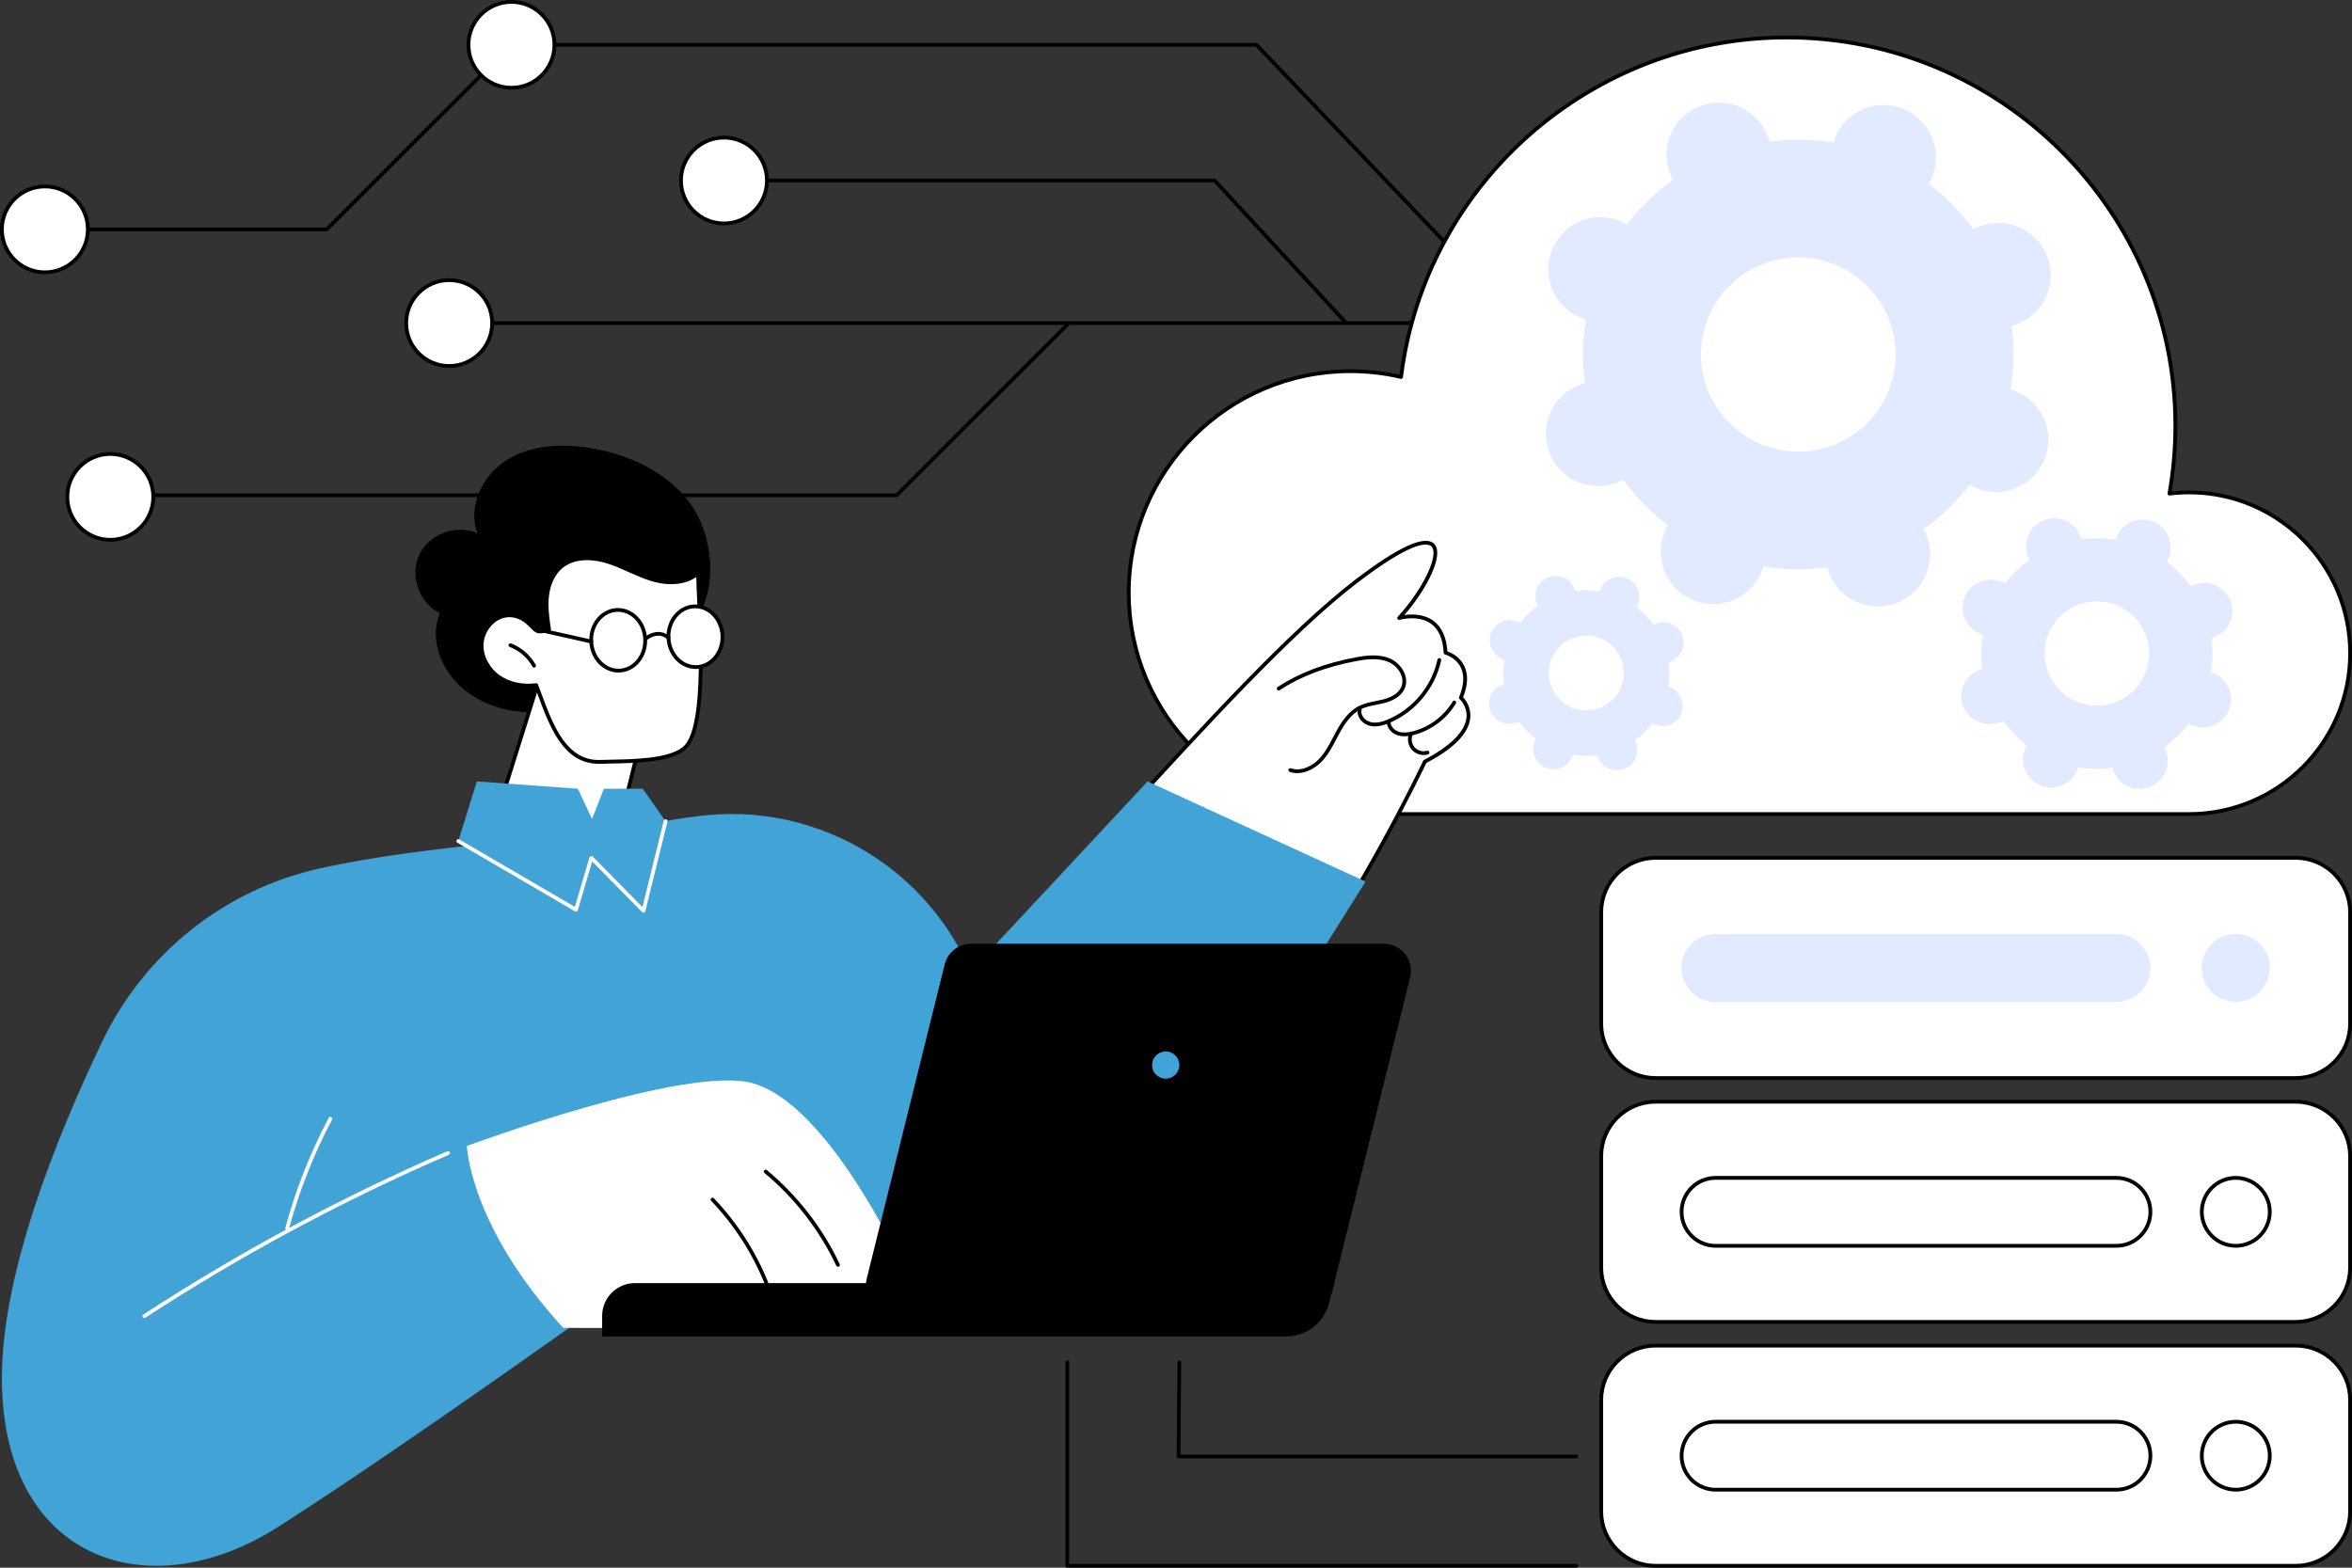 <svg width="396" height="264" viewBox="0 0 396 264" fill="none" xmlns="http://www.w3.org/2000/svg">
<rect x="0" y="0" width="396" height="264" fill="#333333" stroke="none"/>
<g clip-path="url(#clip0_10172_18412)">
<path d="M255.042 54.72H75.622C75.448 54.72 75.305 54.577 75.305 54.402C75.305 54.228 75.448 54.085 75.622 54.085H255.042C255.216 54.085 255.359 54.228 255.359 54.402C255.359 54.577 255.216 54.72 255.042 54.72Z" fill="black"/>
<path d="M55.007 38.946H7.56C7.385 38.946 7.242 38.803 7.242 38.629C7.242 38.454 7.385 38.312 7.56 38.312H54.877L85.89 7.323C86.013 7.2 86.213 7.2 86.337 7.323C86.461 7.447 86.461 7.647 86.337 7.771L55.232 38.851C55.172 38.911 55.093 38.943 55.007 38.943V38.946Z" fill="black"/>
<path d="M255.656 54.104C255.574 54.104 255.488 54.072 255.428 54.006L211.417 7.866H86.107C85.932 7.866 85.789 7.723 85.789 7.549C85.789 7.374 85.932 7.231 86.107 7.231H211.553C211.639 7.231 211.725 7.266 211.782 7.33L255.885 53.568C256.006 53.695 256.002 53.895 255.875 54.015C255.815 54.072 255.736 54.104 255.656 54.104Z" fill="black"/>
<path d="M91.228 12.662C94.054 9.838 94.054 5.259 91.228 2.435C88.401 -0.389 83.819 -0.389 80.993 2.435C78.166 5.259 78.166 9.838 80.993 12.662C83.819 15.486 88.401 15.486 91.228 12.662Z" fill="white"/>
<path d="M86.109 15.094C81.943 15.094 78.555 11.709 78.555 7.546C78.555 3.382 81.946 0 86.109 0C90.273 0 93.664 3.386 93.664 7.549C93.664 11.712 90.276 15.098 86.109 15.098V15.094ZM86.109 0.635C82.296 0.635 79.19 3.735 79.19 7.549C79.19 11.363 82.292 14.463 86.109 14.463C89.927 14.463 93.029 11.363 93.029 7.549C93.029 3.735 89.927 0.635 86.109 0.635Z" fill="black"/>
<path d="M14.601 40.288C15.52 36.401 13.11 32.506 9.22 31.589C5.33 30.672 1.432 33.079 0.514 36.966C-0.404 40.853 2.005 44.748 5.895 45.665C9.785 46.583 13.683 44.175 14.601 40.288Z" fill="white"/>
<path d="M7.555 46.175C3.388 46.175 0 42.789 0 38.626C0 34.463 3.388 31.077 7.555 31.077C11.721 31.077 15.11 34.463 15.11 38.626C15.11 42.789 11.721 46.175 7.555 46.175ZM7.555 31.715C3.741 31.715 0.635 34.815 0.635 38.629C0.635 42.443 3.738 45.543 7.555 45.543C11.372 45.543 14.475 42.443 14.475 38.629C14.475 34.815 11.372 31.715 7.555 31.715Z" fill="black"/>
<path d="M226.594 54.644C226.509 54.644 226.423 54.609 226.359 54.542L204.362 30.713H121.888C121.713 30.713 121.57 30.57 121.57 30.395C121.57 30.221 121.713 30.078 121.888 30.078H204.502C204.591 30.078 204.676 30.116 204.737 30.18L226.826 54.111C226.944 54.241 226.937 54.441 226.807 54.558C226.747 54.615 226.668 54.641 226.591 54.641L226.594 54.644Z" fill="black"/>
<path d="M129.004 31.766C129.76 27.844 127.191 24.052 123.266 23.297C119.341 22.542 115.546 25.109 114.79 29.031C114.035 32.953 116.604 36.744 120.529 37.499C124.453 38.255 128.248 35.688 129.004 31.766Z" fill="white"/>
<path d="M121.891 37.944C117.724 37.944 114.336 34.559 114.336 30.395C114.336 26.232 117.724 22.847 121.891 22.847C126.057 22.847 129.446 26.232 129.446 30.395C129.446 34.559 126.057 37.944 121.891 37.944ZM121.891 23.485C118.077 23.485 114.971 26.585 114.971 30.399C114.971 34.213 118.074 37.313 121.891 37.313C125.708 37.313 128.81 34.213 128.81 30.399C128.81 26.585 125.708 23.485 121.891 23.485Z" fill="black"/>
<path d="M82.791 55.403C83.346 51.448 80.586 47.793 76.627 47.239C72.669 46.685 69.011 49.443 68.457 53.398C67.902 57.353 70.662 61.008 74.621 61.562C78.579 62.116 82.237 59.359 82.791 55.403Z" fill="white"/>
<path d="M75.625 61.951C71.459 61.951 68.07 58.565 68.07 54.402C68.07 50.239 71.459 46.853 75.625 46.853C79.791 46.853 83.18 50.239 83.18 54.402C83.18 58.565 79.791 61.951 75.625 61.951ZM75.625 47.491C71.811 47.491 68.705 50.591 68.705 54.405C68.705 58.219 71.808 61.32 75.625 61.32C79.442 61.32 82.545 58.219 82.545 54.405C82.545 50.591 79.442 47.491 75.625 47.491Z" fill="black"/>
<path d="M150.966 83.716H18.568C18.393 83.716 18.25 83.573 18.25 83.398C18.25 83.224 18.393 83.081 18.568 83.081H150.835L179.479 54.46C179.603 54.336 179.803 54.336 179.927 54.46C180.051 54.584 180.051 54.784 179.927 54.907L151.191 83.621C151.131 83.681 151.051 83.713 150.966 83.713V83.716Z" fill="black"/>
<path d="M18.565 90.909C22.562 90.909 25.803 87.671 25.803 83.678C25.803 79.684 22.562 76.446 18.565 76.446C14.568 76.446 11.328 79.684 11.328 83.678C11.328 87.671 14.568 90.909 18.565 90.909Z" fill="white"/>
<path d="M18.57 91.224C14.404 91.224 11.016 87.838 11.016 83.675C11.016 79.512 14.404 76.126 18.57 76.126C22.737 76.126 26.125 79.512 26.125 83.675C26.125 87.838 22.737 91.224 18.57 91.224ZM18.57 76.764C14.757 76.764 11.651 79.864 11.651 83.678C11.651 87.492 14.753 90.592 18.57 90.592C22.387 90.592 25.49 87.492 25.49 83.678C25.49 79.864 22.387 76.764 18.57 76.764Z" fill="black"/>
<path d="M368.579 82.925C367.455 82.925 366.346 82.995 365.257 83.128C365.911 79.419 366.254 75.602 366.254 71.702C366.254 35.589 336.956 6.314 300.814 6.314C267.458 6.314 239.931 31.255 235.889 63.49C233.148 62.849 230.293 62.51 227.359 62.51C206.749 62.51 190.039 79.203 190.039 99.8C190.039 120.396 206.746 137.09 227.359 137.09H368.579C383.549 137.09 395.683 124.965 395.683 110.007C395.683 95.05 383.549 82.925 368.579 82.925Z" fill="white"/>
<path d="M368.584 137.404H227.364C206.611 137.404 189.727 120.533 189.727 99.797C189.727 79.061 206.611 62.189 227.364 62.189C230.149 62.189 232.925 62.494 235.624 63.1C239.886 30.519 267.853 5.994 300.823 5.994C337.082 5.994 366.58 35.469 366.58 71.699C366.58 75.405 366.266 79.124 365.65 82.76C366.625 82.656 367.612 82.605 368.587 82.605C383.706 82.605 396.009 94.897 396.009 110.004C396.009 125.111 383.706 137.404 368.587 137.404H368.584ZM227.364 62.824C206.961 62.824 190.362 79.41 190.362 99.797C190.362 120.184 206.961 136.769 227.364 136.769H368.584C383.354 136.769 395.37 124.762 395.37 110.004C395.37 95.246 383.354 83.24 368.584 83.24C367.495 83.24 366.39 83.306 365.3 83.439C365.202 83.452 365.1 83.417 365.03 83.344C364.961 83.271 364.932 83.17 364.948 83.071C365.605 79.337 365.942 75.513 365.942 71.699C365.942 35.821 336.729 6.629 300.819 6.629C268.053 6.629 240.276 31.09 236.208 63.525C236.195 63.614 236.148 63.693 236.075 63.747C236.002 63.798 235.906 63.817 235.821 63.795C233.061 63.151 230.216 62.824 227.361 62.824H227.364Z" fill="black"/>
<path d="M333.196 38.175C332.859 38.309 332.539 38.467 332.228 38.635C330.103 35.672 327.572 33.092 324.743 30.944C324.92 30.639 325.089 30.325 325.232 29.992C327.162 25.527 325.098 20.343 320.624 18.413C316.149 16.484 310.957 18.54 309.026 23.008C308.884 23.341 308.769 23.678 308.668 24.017C305.162 23.436 301.545 23.37 297.928 23.858C297.839 23.516 297.734 23.176 297.597 22.84C295.797 18.318 290.668 16.107 286.14 17.903C281.611 19.695 279.398 24.817 281.198 29.338C281.332 29.675 281.491 29.995 281.659 30.306C278.693 32.426 276.108 34.948 273.955 37.772C273.65 37.595 273.332 37.426 272.999 37.284C268.525 35.355 263.332 37.411 261.402 41.878C259.471 46.343 261.535 51.528 266.009 53.457C266.343 53.6 266.68 53.714 267.019 53.815C266.438 57.315 266.375 60.926 266.864 64.534C266.521 64.623 266.181 64.728 265.841 64.861C261.313 66.654 259.099 71.775 260.9 76.297C262.7 80.818 267.829 83.03 272.358 81.234C272.694 81.101 273.015 80.942 273.326 80.774C275.451 83.738 277.982 86.317 280.811 88.465C280.633 88.77 280.465 89.084 280.322 89.417C278.391 93.882 280.455 99.067 284.93 100.996C289.404 102.925 294.596 100.869 296.527 96.401C296.67 96.068 296.784 95.732 296.886 95.392C300.392 95.973 304.009 96.04 307.626 95.551C307.715 95.894 307.82 96.233 307.956 96.57C309.757 101.091 314.885 103.303 319.414 101.507C323.942 99.714 326.156 94.593 324.355 90.071C324.222 89.735 324.063 89.414 323.895 89.103C326.861 86.984 329.446 84.461 331.599 81.637C331.904 81.815 332.221 81.983 332.555 82.126C337.029 84.055 342.221 81.999 344.152 77.531C346.083 73.067 344.019 67.882 339.544 65.953C339.211 65.81 338.874 65.695 338.534 65.594C339.115 62.094 339.179 58.483 338.69 54.875C339.033 54.786 339.373 54.682 339.712 54.548C344.241 52.756 346.454 47.634 344.654 43.113C342.853 38.591 337.725 36.379 333.196 38.175ZM308.836 74.904C300.427 78.235 290.9 74.129 287.556 65.734C284.212 57.338 288.321 47.831 296.73 44.499C305.139 41.168 314.666 45.273 318.01 53.669C321.354 62.065 317.245 71.572 308.836 74.904Z" fill="#E2EAFF"/>
<path d="M369.375 98.492C369.194 98.565 369.022 98.648 368.854 98.74C367.714 97.15 366.355 95.763 364.834 94.608C364.929 94.443 365.018 94.275 365.097 94.097C366.133 91.699 365.024 88.916 362.624 87.882C360.22 86.847 357.431 87.951 356.396 90.347C356.32 90.525 356.257 90.706 356.203 90.89C354.319 90.579 352.379 90.54 350.436 90.804C350.388 90.62 350.331 90.436 350.258 90.255C349.292 87.828 346.536 86.641 344.103 87.602C341.671 88.567 340.483 91.315 341.452 93.742C341.525 93.923 341.607 94.094 341.699 94.263C340.105 95.402 338.718 96.757 337.562 98.273C337.396 98.178 337.228 98.089 337.05 98.01C334.646 96.975 331.858 98.08 330.823 100.475C329.788 102.874 330.896 105.657 333.297 106.691C333.475 106.768 333.659 106.831 333.84 106.885C333.529 108.764 333.494 110.702 333.757 112.641C333.573 112.689 333.389 112.746 333.208 112.819C330.775 113.783 329.588 116.531 330.556 118.959C331.522 121.386 334.278 122.573 336.711 121.611C336.892 121.538 337.063 121.456 337.231 121.364C338.371 122.954 339.731 124.34 341.252 125.495C341.156 125.66 341.067 125.828 340.988 126.006C339.953 128.405 341.061 131.188 343.462 132.222C345.866 133.256 348.654 132.152 349.689 129.757C349.766 129.579 349.829 129.398 349.883 129.214C351.766 129.525 353.706 129.563 355.65 129.3C355.698 129.484 355.755 129.668 355.828 129.849C356.793 132.276 359.55 133.463 361.982 132.501C364.415 131.537 365.602 128.789 364.634 126.361C364.561 126.181 364.478 126.009 364.386 125.841C365.98 124.702 367.368 123.347 368.524 121.83C368.689 121.925 368.857 122.014 369.035 122.094C371.439 123.128 374.227 122.024 375.263 119.628C376.298 117.229 375.19 114.446 372.789 113.412C372.611 113.336 372.427 113.272 372.246 113.219C372.557 111.34 372.592 109.401 372.328 107.463C372.512 107.415 372.697 107.358 372.878 107.285C375.31 106.32 376.498 103.572 375.529 101.145C374.564 98.718 371.808 97.531 369.375 98.492ZM356.295 118.216C351.779 120.006 346.663 117.8 344.869 113.291C343.074 108.783 345.278 103.677 349.797 101.887C354.313 100.098 359.429 102.303 361.223 106.812C363.017 111.321 360.813 116.426 356.295 118.216Z" fill="#E2EAFF"/>
<path d="M278.81 105.033C278.68 105.083 278.556 105.144 278.435 105.21C277.616 104.068 276.641 103.072 275.549 102.244C275.619 102.126 275.682 102.006 275.736 101.875C276.479 100.152 275.685 98.153 273.958 97.411C272.23 96.668 270.23 97.462 269.483 99.181C269.429 99.308 269.385 99.439 269.344 99.572C267.991 99.347 266.597 99.321 265.203 99.511C265.168 99.378 265.126 99.248 265.076 99.118C264.38 97.373 262.402 96.522 260.655 97.214C258.908 97.906 258.054 99.88 258.75 101.625C258.801 101.755 258.861 101.879 258.928 101.999C257.784 102.818 256.787 103.789 255.955 104.88C255.838 104.811 255.714 104.747 255.587 104.693C253.859 103.951 251.859 104.744 251.112 106.464C250.369 108.187 251.163 110.186 252.891 110.928C253.021 110.982 253.151 111.027 253.281 111.068C253.056 112.416 253.034 113.809 253.221 115.202C253.088 115.237 252.957 115.279 252.827 115.329C251.081 116.021 250.226 117.995 250.922 119.74C251.617 121.485 253.596 122.335 255.342 121.644C255.472 121.593 255.596 121.533 255.717 121.466C256.536 122.608 257.511 123.605 258.604 124.433C258.534 124.55 258.47 124.671 258.416 124.801C257.673 126.524 258.467 128.523 260.195 129.265C261.922 130.008 263.923 129.215 264.669 127.495C264.723 127.368 264.767 127.238 264.809 127.105C266.162 127.33 267.556 127.355 268.95 127.165C268.985 127.298 269.026 127.428 269.077 127.558C269.772 129.304 271.751 130.154 273.497 129.462C275.244 128.77 276.098 126.797 275.403 125.052C275.352 124.922 275.291 124.798 275.225 124.677C276.368 123.859 277.365 122.888 278.197 121.796C278.315 121.866 278.435 121.929 278.566 121.983C280.293 122.726 282.294 121.932 283.04 120.213C283.783 118.49 282.989 116.491 281.262 115.748C281.131 115.694 281.001 115.65 280.871 115.609C281.097 114.26 281.119 112.867 280.931 111.474C281.065 111.439 281.195 111.398 281.325 111.347C283.072 110.655 283.926 108.682 283.231 106.937C282.535 105.191 280.557 104.341 278.81 105.033ZM269.413 119.2C266.168 120.486 262.494 118.902 261.204 115.662C259.915 112.423 261.5 108.755 264.742 107.47C267.988 106.185 271.662 107.768 272.951 111.008C274.24 114.247 272.656 117.915 269.413 119.2Z" fill="#E2EAFF"/>
<path d="M116.31 84.928C112.42 79.521 105.887 76.488 99.308 75.434C94.557 74.676 89.412 74.908 85.329 77.452C81.245 79.997 78.66 85.315 80.39 89.802C76.872 88.212 72.229 89.923 70.587 93.413C68.942 96.903 70.587 101.568 74.055 103.262C72.416 107.156 73.918 111.845 76.834 114.907C82.007 120.343 90.724 121.104 97.799 118.604C104.833 116.116 112.836 110.338 117.193 104.211C120.991 98.868 119.959 90.002 116.313 84.928H116.31Z" fill="black"/>
<path d="M81.359 144.464L90.905 113.999L109.362 118.578L103.29 142.918L81.359 144.464Z" fill="white"/>
<path d="M81.364 144.781C81.268 144.781 81.176 144.737 81.116 144.661C81.049 144.578 81.03 144.47 81.062 144.369L90.608 113.904C90.659 113.742 90.824 113.65 90.989 113.691L109.449 118.27C109.531 118.289 109.601 118.343 109.646 118.413C109.69 118.486 109.703 118.572 109.681 118.654L103.606 142.998C103.571 143.131 103.456 143.23 103.32 143.239L81.389 144.784C81.389 144.784 81.373 144.784 81.367 144.784L81.364 144.781ZM91.122 114.38L81.805 144.115L103.04 142.62L108.982 118.81L91.122 114.38Z" fill="black"/>
<path d="M109.854 97.578C107.26 96.814 104.903 95.389 102.321 94.58C99.74 93.771 96.682 93.675 94.573 95.37C93.093 96.56 92.325 98.457 92.109 100.342C91.893 102.227 92.172 104.131 92.448 106.009C90.121 106.755 90.413 106.206 88.816 104.813C87.717 103.858 86.231 103.366 84.786 103.734C82.68 104.27 81.165 106.384 81.089 108.554C81.013 110.724 82.251 112.828 84.049 114.05C85.846 115.271 88.13 115.659 90.283 115.376C92.493 121.177 94.614 128.557 101.153 128.297C104.906 128.148 112.239 128.418 115.161 126.057C119.594 122.474 117.469 100.916 117.549 96.528C115.532 98.327 112.449 98.346 109.854 97.578Z" fill="white"/>
<path d="M100.814 128.621C94.862 128.621 92.573 122.449 90.547 116.994C90.388 116.563 90.229 116.138 90.07 115.719C87.771 115.969 85.574 115.471 83.865 114.31C81.909 112.98 80.693 110.715 80.769 108.541C80.848 106.174 82.541 103.975 84.704 103.426C86.155 103.058 87.771 103.487 89.022 104.575C89.375 104.883 89.642 105.149 89.855 105.368C90.553 106.079 90.696 106.222 92.097 105.79C91.833 104.001 91.582 102.154 91.795 100.31C92.046 98.102 92.963 96.261 94.376 95.126C96.295 93.587 99.222 93.276 102.417 94.281C103.681 94.678 104.904 95.227 106.085 95.754C107.333 96.312 108.622 96.89 109.943 97.28C112.9 98.153 115.666 97.788 117.336 96.296C117.432 96.214 117.565 96.192 117.679 96.246C117.794 96.3 117.867 96.414 117.863 96.541C117.848 97.401 117.917 98.933 118.006 100.875C118.391 109.277 119.035 123.341 115.355 126.314C112.795 128.383 107.187 128.494 103.09 128.573C102.382 128.586 101.731 128.598 101.16 128.624C101.042 128.627 100.925 128.63 100.81 128.63L100.814 128.621ZM90.28 115.059C90.41 115.059 90.528 115.138 90.575 115.262C90.763 115.757 90.95 116.261 91.141 116.772C93.129 122.132 95.371 128.208 101.134 127.98C101.709 127.957 102.366 127.945 103.078 127.929C106.854 127.856 112.563 127.742 114.955 125.809C118.384 123.036 117.724 108.633 117.371 100.894C117.301 99.362 117.241 98.083 117.228 97.178C115.377 98.464 112.643 98.733 109.762 97.883C108.4 97.48 107.092 96.896 105.825 96.328C104.659 95.808 103.452 95.268 102.224 94.881C100.81 94.437 97.254 93.618 94.77 95.614C93.487 96.642 92.655 98.334 92.424 100.377C92.211 102.233 92.49 104.128 92.763 105.962C92.786 106.114 92.694 106.263 92.547 106.311C90.617 106.929 90.28 106.701 89.403 105.809C89.188 105.59 88.943 105.343 88.61 105.051C87.514 104.099 86.117 103.721 84.866 104.039C82.966 104.521 81.48 106.466 81.407 108.56C81.341 110.524 82.446 112.574 84.227 113.783C85.844 114.881 88.038 115.348 90.242 115.059C90.255 115.059 90.27 115.059 90.283 115.059H90.28Z" fill="black"/>
<path d="M89.924 112.429C89.813 112.429 89.705 112.369 89.645 112.264C88.816 110.766 87.422 109.557 85.822 108.945C85.656 108.881 85.577 108.701 85.637 108.536C85.698 108.371 85.882 108.288 86.047 108.351C87.787 109.015 89.299 110.328 90.198 111.956C90.283 112.108 90.226 112.302 90.074 112.388C90.026 112.413 89.972 112.426 89.921 112.426L89.924 112.429Z" fill="black"/>
<path d="M104.132 113.254C102.903 113.254 101.731 112.746 100.813 111.807C99.857 110.827 99.292 109.491 99.225 108.05C99.086 105.058 101.156 102.526 103.833 102.402C105.129 102.342 106.39 102.853 107.358 103.846C108.314 104.826 108.879 106.162 108.946 107.603C109.086 110.595 107.015 113.127 104.335 113.251C104.265 113.254 104.198 113.254 104.129 113.254H104.132ZM104.043 103.031C103.986 103.031 103.925 103.031 103.865 103.034C101.534 103.142 99.74 105.379 99.861 108.019C99.921 109.304 100.419 110.494 101.267 111.363C102.106 112.223 103.185 112.667 104.306 112.613C106.637 112.505 108.432 110.268 108.311 107.628C108.251 106.343 107.752 105.153 106.904 104.284C106.11 103.468 105.097 103.027 104.04 103.027L104.043 103.031Z" fill="black"/>
<path d="M121.639 107.012C121.769 109.833 119.841 112.213 117.332 112.33C114.824 112.447 112.683 110.255 112.553 107.434C112.423 104.613 114.351 102.233 116.859 102.116C119.368 101.998 121.508 104.191 121.639 107.012Z" fill="white"/>
<path d="M117.14 112.651C115.911 112.651 114.739 112.143 113.821 111.204C112.865 110.223 112.3 108.887 112.233 107.447C112.094 104.455 114.164 101.922 116.844 101.799C118.143 101.738 119.401 102.249 120.369 103.242C121.325 104.223 121.89 105.559 121.957 106.999C122.097 109.992 120.026 112.524 117.349 112.647C117.279 112.647 117.213 112.651 117.143 112.651H117.14ZM117.051 102.427C116.993 102.427 116.933 102.427 116.873 102.43C114.542 102.538 112.748 104.775 112.868 107.415C112.929 108.7 113.427 109.89 114.275 110.759C115.114 111.619 116.193 112.064 117.314 112.013C119.645 111.905 121.439 109.668 121.319 107.028C121.258 105.743 120.76 104.553 119.912 103.684C119.118 102.868 118.105 102.427 117.047 102.427H117.051Z" fill="black"/>
<path d="M108.638 107.933C108.549 107.933 108.463 107.898 108.399 107.825C108.285 107.695 108.295 107.495 108.428 107.377C109.225 106.673 111.162 105.73 112.772 107.2C112.902 107.317 112.912 107.52 112.791 107.647C112.674 107.777 112.471 107.787 112.344 107.666C110.756 106.216 108.927 107.783 108.85 107.85C108.79 107.904 108.717 107.929 108.641 107.929L108.638 107.933Z" fill="black"/>
<path d="M99.546 108.351C99.523 108.351 99.498 108.351 99.476 108.345L89.851 106.187C89.679 106.149 89.571 105.978 89.609 105.809C89.647 105.638 89.819 105.53 89.987 105.568L99.612 107.726C99.784 107.764 99.892 107.935 99.854 108.103C99.822 108.253 99.689 108.351 99.546 108.351Z" fill="black"/>
<path d="M245.954 117.493C248.536 111.264 243.373 109.912 243.373 109.912C242.985 101.881 235.564 104.077 235.564 104.077C242.48 96.582 247.285 83.363 228.244 97.969C209.2 112.575 178.584 150.709 163.547 163.642C158.253 168.196 152.356 170.632 146.504 171.645L133.344 218.349C143.36 218.863 155.208 218.162 166.647 214.319C205.916 201.126 239.899 128.25 239.899 128.25C251.378 122.3 245.954 117.496 245.954 117.496V117.493Z" fill="white"/>
<path d="M139.11 218.815C137.211 218.815 135.286 218.764 133.333 218.666C133.159 218.657 133.022 218.507 133.032 218.333C133.041 218.158 133.194 218.025 133.365 218.031C145.591 218.66 156.754 217.308 166.55 214.018C186.751 207.23 205.534 184.248 217.735 166.164C230.974 146.542 239.529 128.294 239.615 128.113C239.644 128.049 239.694 127.999 239.758 127.964C244.131 125.698 246.598 123.271 246.894 120.948C247.141 118.997 245.763 117.74 245.75 117.727C245.649 117.638 245.617 117.493 245.668 117.369C246.497 115.37 246.589 113.694 245.944 112.39C245.115 110.715 243.315 110.22 243.299 110.217C243.165 110.182 243.07 110.064 243.064 109.925C242.953 107.605 242.225 105.955 240.911 105.019C238.755 103.49 235.693 104.369 235.665 104.378C235.528 104.419 235.382 104.362 235.306 104.242C235.23 104.121 235.245 103.963 235.341 103.858C239.52 99.327 242.343 93.479 241.038 92.054C240.473 91.435 238.116 90.801 228.446 98.216C217.592 106.539 202.718 122.801 189.596 137.147C179.634 148.033 170.228 158.317 163.765 163.877C158.837 168.116 153.051 170.832 146.569 171.952C146.398 171.981 146.233 171.866 146.201 171.695C146.172 171.524 146.287 171.359 146.461 171.327C152.829 170.226 158.513 167.561 163.349 163.397C169.783 157.864 179.18 147.592 189.126 136.718C202.267 122.354 217.163 106.073 228.059 97.715C235.474 92.029 239.999 89.979 241.508 91.629C243.172 93.447 240.25 99.19 236.449 103.575C237.621 103.407 239.644 103.347 241.279 104.505C242.721 105.527 243.531 107.266 243.686 109.677C244.252 109.877 245.728 110.531 246.513 112.105C247.224 113.536 247.164 115.322 246.338 117.416C246.748 117.854 247.761 119.146 247.529 121.018C247.211 123.578 244.728 126.088 240.149 128.478C239.453 129.95 231.031 147.596 218.272 166.51C210.479 178.063 202.613 187.824 194.893 195.525C185.226 205.168 175.763 211.59 166.757 214.617C158.453 217.406 149.177 218.815 139.113 218.815H139.11Z" fill="black"/>
<path d="M218.425 130.198C218 130.198 217.568 130.135 217.136 129.989C216.971 129.932 216.882 129.754 216.936 129.586C216.993 129.421 217.174 129.332 217.339 129.386C219.146 129.999 221.023 128.92 222.084 127.809C223.09 126.753 223.795 125.41 224.475 124.116C224.649 123.779 224.827 123.443 225.008 123.113C225.828 121.612 227.009 119.772 228.864 118.864C229.743 118.433 230.705 118.242 231.633 118.058C232.049 117.976 232.481 117.89 232.89 117.785C233.983 117.506 235.396 116.916 235.926 115.685C236.625 114.063 235.367 112.175 233.805 111.49C232.144 110.763 230.207 110.982 228.362 111.325C223.3 112.267 218.962 113.914 215.462 116.221C215.316 116.319 215.119 116.278 215.021 116.132C214.926 115.986 214.964 115.79 215.11 115.691C218.679 113.34 223.097 111.661 228.241 110.703C230.185 110.341 232.236 110.116 234.056 110.909C235.894 111.712 237.352 113.975 236.507 115.935C235.875 117.401 234.275 118.084 233.046 118.398C232.617 118.506 232.179 118.595 231.753 118.677C230.823 118.861 229.943 119.032 229.14 119.429C227.447 120.26 226.339 121.996 225.561 123.414C225.38 123.741 225.208 124.074 225.031 124.408C224.329 125.743 223.605 127.127 222.535 128.247C221.591 129.234 220.058 130.195 218.416 130.195L218.425 130.198Z" fill="black"/>
<path d="M231.49 122.326C231.179 122.326 230.864 122.291 230.55 122.205C229.375 121.888 228.321 120.692 228.622 119.413C228.664 119.242 228.835 119.137 229.004 119.175C229.175 119.216 229.28 119.384 229.242 119.556C229.029 120.463 229.848 121.355 230.718 121.59C231.525 121.809 232.465 121.669 233.688 121.155C237.883 119.388 241.077 115.523 242.024 111.074C242.062 110.903 242.227 110.792 242.402 110.83C242.573 110.865 242.681 111.036 242.646 111.207C241.658 115.859 238.321 119.895 233.935 121.742C233.294 122.012 232.417 122.326 231.493 122.326H231.49Z" fill="black"/>
<path d="M236.452 123.995C236.042 123.995 235.671 123.938 235.318 123.827C234.274 123.497 233.524 122.602 233.492 121.65C233.486 121.476 233.623 121.33 233.797 121.323C233.966 121.32 234.118 121.453 234.124 121.631C234.15 122.396 234.842 123.011 235.509 123.224C236.16 123.43 236.932 123.405 237.935 123.138C240.698 122.412 243.121 120.587 244.585 118.134C244.674 117.985 244.871 117.934 245.02 118.023C245.169 118.112 245.22 118.309 245.131 118.458C243.585 121.05 241.019 122.98 238.097 123.751C237.481 123.913 236.941 123.992 236.449 123.992L236.452 123.995Z" fill="black"/>
<path d="M239.703 127.145C238.989 127.145 238.274 126.857 237.779 126.342C237.112 125.648 236.877 124.566 237.195 123.655C237.252 123.49 237.433 123.401 237.598 123.461C237.763 123.518 237.852 123.699 237.792 123.864C237.55 124.556 237.728 125.375 238.233 125.901C238.741 126.431 239.551 126.641 240.253 126.431C240.421 126.381 240.599 126.476 240.65 126.644C240.7 126.812 240.605 126.99 240.437 127.041C240.199 127.114 239.948 127.148 239.7 127.148L239.703 127.145Z" fill="black"/>
<path d="M150.82 177.061L193.218 131.594L229.916 148.459L187.477 216.077L150.82 177.061Z" fill="#42A3D6"/>
<path d="M165.475 169.582C159.924 148.862 140.181 135.167 118.822 137.296C116.663 137.512 114.411 137.835 112.061 138.279C94.919 141.529 72.68 142.049 53.836 146.241C37.809 149.807 24.328 160.551 17.237 175.347C9.438 191.619 0.591 213.814 0.327 231.203C-0.146 262.442 24.655 271.282 46.812 257.14C68.968 242.997 106.231 216.188 106.231 216.188L177.714 215.277L165.475 169.582Z" fill="#42A3D6"/>
<path d="M48.35 207.161C48.321 207.161 48.296 207.158 48.267 207.152C48.099 207.108 47.997 206.933 48.042 206.762C49.776 200.349 52.233 194.12 55.343 188.25C55.425 188.094 55.616 188.037 55.771 188.117C55.927 188.199 55.984 188.39 55.904 188.545C52.815 194.374 50.376 200.558 48.655 206.923C48.617 207.066 48.489 207.158 48.35 207.158V207.161Z" fill="white"/>
<path d="M24.287 221.963C24.182 221.963 24.08 221.912 24.02 221.82C23.925 221.674 23.966 221.477 24.112 221.382C40.321 210.81 57.545 201.557 75.309 193.878C75.472 193.808 75.659 193.881 75.729 194.043C75.799 194.205 75.725 194.392 75.564 194.459C57.831 202.125 40.638 211.362 24.458 221.912C24.404 221.947 24.344 221.963 24.284 221.963H24.287Z" fill="white"/>
<path d="M154.474 218.499C154.474 218.499 141.095 186.714 126.881 182.459C115.829 179.149 78.602 192.984 78.602 192.984C78.602 192.984 79.103 206.501 94.826 223.604C94.826 223.604 155.007 224.372 154.474 218.499Z" fill="white"/>
<path d="M141.091 213.323C140.97 213.323 140.856 213.256 140.802 213.142C137.982 207.161 133.803 201.766 128.715 197.537C128.582 197.426 128.563 197.226 128.674 197.089C128.785 196.956 128.985 196.937 129.122 197.048C134.279 201.335 138.515 206.805 141.376 212.869C141.453 213.028 141.383 213.218 141.224 213.291C141.18 213.313 141.135 213.323 141.088 213.323H141.091Z" fill="black"/>
<path d="M129.009 216.312C128.882 216.312 128.765 216.236 128.714 216.112C126.653 211.007 123.547 206.203 119.737 202.227C119.616 202.1 119.619 201.9 119.746 201.78C119.873 201.659 120.073 201.662 120.194 201.789C124.059 205.825 127.209 210.696 129.302 215.878C129.368 216.039 129.289 216.223 129.127 216.29C129.089 216.306 129.048 216.312 129.009 216.312Z" fill="black"/>
<path d="M99.679 137.927L97.291 132.822L80.286 131.594L77.164 141.64L96.977 153.199L99.549 144.464L108.326 153.38L112.055 138.283L108.206 132.822H101.667L99.679 137.927Z" fill="#42A3D6"/>
<path d="M108.331 153.698C108.248 153.698 108.166 153.663 108.105 153.603L99.706 145.07L97.283 153.289C97.254 153.381 97.188 153.457 97.095 153.495C97.003 153.53 96.902 153.523 96.819 153.473L77.01 141.913C76.857 141.824 76.806 141.631 76.895 141.478C76.984 141.326 77.178 141.275 77.33 141.364L96.791 152.717L99.252 144.372C99.283 144.264 99.369 144.182 99.48 144.153C99.591 144.125 99.706 144.16 99.785 144.239L108.166 152.752L111.757 138.204C111.799 138.032 111.973 137.931 112.142 137.972C112.313 138.013 112.415 138.185 112.373 138.356L108.645 153.457C108.617 153.568 108.531 153.657 108.42 153.685C108.391 153.691 108.363 153.698 108.337 153.698H108.331Z" fill="white"/>
<path d="M216.572 225.066H101.383V221.598C101.383 218.549 103.857 216.077 106.908 216.077H224.673L223.727 219.587C222.857 222.82 219.922 225.063 216.572 225.063V225.066Z" fill="black"/>
<path d="M219.854 220.998H150.359C147.39 220.998 145.211 218.216 145.926 215.335L159.06 162.392C159.565 160.355 161.394 158.927 163.493 158.927H232.989C235.958 158.927 238.136 161.71 237.422 164.591L224.287 217.533C223.782 219.571 221.953 220.998 219.854 220.998Z" fill="black"/>
<path d="M198.561 179.356C198.561 180.622 197.532 181.65 196.265 181.65C194.998 181.65 193.969 180.622 193.969 179.356C193.969 178.09 194.998 177.062 196.265 177.062C197.532 177.062 198.561 178.09 198.561 179.356Z" fill="#42A3D6"/>
<path d="M278.761 181.545L386.523 181.545C391.584 181.545 395.688 177.445 395.688 172.387V153.622C395.688 148.564 391.584 144.464 386.523 144.464H278.761C273.7 144.464 269.596 148.564 269.596 153.622V172.387C269.596 177.445 273.7 181.545 278.761 181.545Z" fill="white"/>
<path d="M386.517 181.862H278.756C273.526 181.862 269.273 177.61 269.273 172.387V153.621C269.273 148.395 273.529 144.146 278.756 144.146H386.517C391.744 144.146 396 148.398 396 153.621V172.387C396 177.613 391.744 181.862 386.517 181.862ZM278.756 144.781C273.878 144.781 269.909 148.747 269.909 153.621V172.387C269.909 177.261 273.878 181.227 278.756 181.227H386.517C391.395 181.227 395.365 177.261 395.365 172.387V153.621C395.365 148.747 391.395 144.781 386.517 144.781H278.756Z" fill="black"/>
<path d="M381.697 165.203C382.92 162.289 381.548 158.936 378.632 157.714C375.716 156.492 372.36 157.863 371.137 160.776C369.914 163.69 371.286 167.043 374.202 168.265C377.118 169.487 380.473 168.116 381.697 165.203Z" fill="#E2EAFF"/>
<path d="M288.843 168.725H356.328C359.491 168.725 362.054 166.165 362.054 163.004C362.054 159.844 359.491 157.283 356.328 157.283H288.843C285.68 157.283 283.117 159.844 283.117 163.004C283.117 166.165 285.68 168.725 288.843 168.725Z" fill="#E2EAFF"/>
<path d="M278.761 222.614L386.523 222.614C391.584 222.614 395.688 218.514 395.688 213.457V194.691C395.688 189.634 391.584 185.534 386.523 185.534H278.761C273.7 185.534 269.596 189.634 269.596 194.691V213.457C269.596 218.514 273.7 222.614 278.761 222.614Z" fill="white"/>
<path d="M386.517 222.931H278.756C273.526 222.931 269.273 218.679 269.273 213.456V194.691C269.273 189.465 273.529 185.216 278.756 185.216H386.517C391.744 185.216 396 189.468 396 194.691V213.456C396 218.682 391.744 222.931 386.517 222.931ZM278.756 185.85C273.878 185.85 269.909 189.817 269.909 194.691V213.456C269.909 218.33 273.878 222.296 278.756 222.296H386.517C391.395 222.296 395.365 218.33 395.365 213.456V194.691C395.365 189.817 391.395 185.85 386.517 185.85H278.756Z" fill="black"/>
<path d="M377.355 209.721C380.476 209.212 382.593 206.271 382.083 203.153C381.574 200.034 378.631 197.919 375.51 198.428C372.389 198.937 370.272 201.878 370.782 204.996C371.291 208.114 374.234 210.23 377.355 209.721Z" fill="white"/>
<path d="M376.434 210.112C373.103 210.112 370.391 207.405 370.391 204.074C370.391 200.742 373.103 198.035 376.434 198.035C379.765 198.035 382.477 200.742 382.477 204.074C382.477 207.405 379.765 210.112 376.434 210.112ZM376.434 198.673C373.452 198.673 371.026 201.097 371.026 204.077C371.026 207.056 373.452 209.48 376.434 209.48C379.416 209.48 381.842 207.056 381.842 204.077C381.842 201.097 379.416 198.673 376.434 198.673Z" fill="black"/>
<path d="M288.843 209.795H356.328C359.491 209.795 362.054 207.234 362.054 204.074C362.054 200.913 359.491 198.353 356.328 198.353H288.843C285.68 198.353 283.117 200.913 283.117 204.074C283.117 207.234 285.68 209.795 288.843 209.795Z" fill="white"/>
<path d="M356.333 210.112H288.848C285.517 210.112 282.805 207.405 282.805 204.074C282.805 200.742 285.517 198.035 288.848 198.035H356.333C359.664 198.035 362.376 200.742 362.376 204.074C362.376 207.405 359.664 210.112 356.333 210.112ZM288.848 198.673C285.866 198.673 283.44 201.097 283.44 204.077C283.44 207.056 285.866 209.48 288.848 209.48H356.333C359.315 209.48 361.741 207.056 361.741 204.077C361.741 201.097 359.315 198.673 356.333 198.673H288.848Z" fill="black"/>
<path d="M278.761 263.683H386.523C391.584 263.683 395.688 259.583 395.688 254.525V235.76C395.688 230.702 391.584 226.602 386.523 226.602H278.761C273.7 226.602 269.596 230.702 269.596 235.76V254.525C269.596 259.583 273.7 263.683 278.761 263.683Z" fill="white"/>
<path d="M386.517 264H278.756C273.526 264 269.273 259.748 269.273 254.526V235.76C269.273 230.534 273.529 226.285 278.756 226.285H386.517C391.744 226.285 396 230.537 396 235.76V254.526C396 259.752 391.744 264 386.517 264ZM278.756 226.92C273.878 226.92 269.909 230.886 269.909 235.76V254.526C269.909 259.399 273.878 263.366 278.756 263.366H386.517C391.395 263.366 395.365 259.399 395.365 254.526V235.76C395.365 230.886 391.395 226.92 386.517 226.92H278.756Z" fill="black"/>
<path d="M376.437 250.864C379.599 250.864 382.162 248.303 382.162 245.143C382.162 241.983 379.599 239.422 376.437 239.422C373.274 239.422 370.711 241.983 370.711 245.143C370.711 248.303 373.274 250.864 376.437 250.864Z" fill="white"/>
<path d="M376.434 251.181C373.103 251.181 370.391 248.475 370.391 245.143C370.391 241.811 373.103 239.104 376.434 239.104C379.765 239.104 382.477 241.811 382.477 245.143C382.477 248.475 379.765 251.181 376.434 251.181ZM376.434 239.742C373.452 239.742 371.026 242.167 371.026 245.146C371.026 248.126 373.452 250.55 376.434 250.55C379.416 250.55 381.842 248.126 381.842 245.146C381.842 242.167 379.416 239.742 376.434 239.742Z" fill="black"/>
<path d="M288.843 250.864H356.328C359.491 250.864 362.054 248.303 362.054 245.143C362.054 241.983 359.491 239.422 356.328 239.422H288.843C285.68 239.422 283.117 241.983 283.117 245.143C283.117 248.303 285.68 250.864 288.843 250.864Z" fill="white"/>
<path d="M356.333 251.181H288.848C285.517 251.181 282.805 248.475 282.805 245.143C282.805 241.811 285.517 239.104 288.848 239.104H356.333C359.664 239.104 362.376 241.811 362.376 245.143C362.376 248.475 359.664 251.181 356.333 251.181ZM288.848 239.742C285.866 239.742 283.44 242.167 283.44 245.146C283.44 248.126 285.866 250.55 288.848 250.55H356.333C359.315 250.55 361.741 248.126 361.741 245.146C361.741 242.167 359.315 239.742 356.333 239.742H288.848Z" fill="black"/>
<path d="M265.388 245.596H198.427C198.341 245.596 198.262 245.562 198.201 245.501C198.141 245.441 198.109 245.358 198.109 245.276L198.243 229.414C198.243 229.239 198.376 229.103 198.563 229.1C198.738 229.1 198.881 229.246 198.878 229.42L198.744 244.962H265.388C265.563 244.962 265.706 245.105 265.706 245.279C265.706 245.454 265.563 245.596 265.388 245.596Z" fill="black"/>
<path d="M265.388 264.001H179.7C179.526 264.001 179.383 263.858 179.383 263.683V229.414C179.383 229.239 179.526 229.097 179.7 229.097C179.875 229.097 180.018 229.239 180.018 229.414V263.366H265.388C265.563 263.366 265.706 263.509 265.706 263.683C265.706 263.858 265.563 264.001 265.388 264.001Z" fill="black"/>
</g>
<defs>
<clipPath id="clip0_10172_18412">
<rect width="396" height="264" fill="white"/>
</clipPath>
</defs>
</svg>
